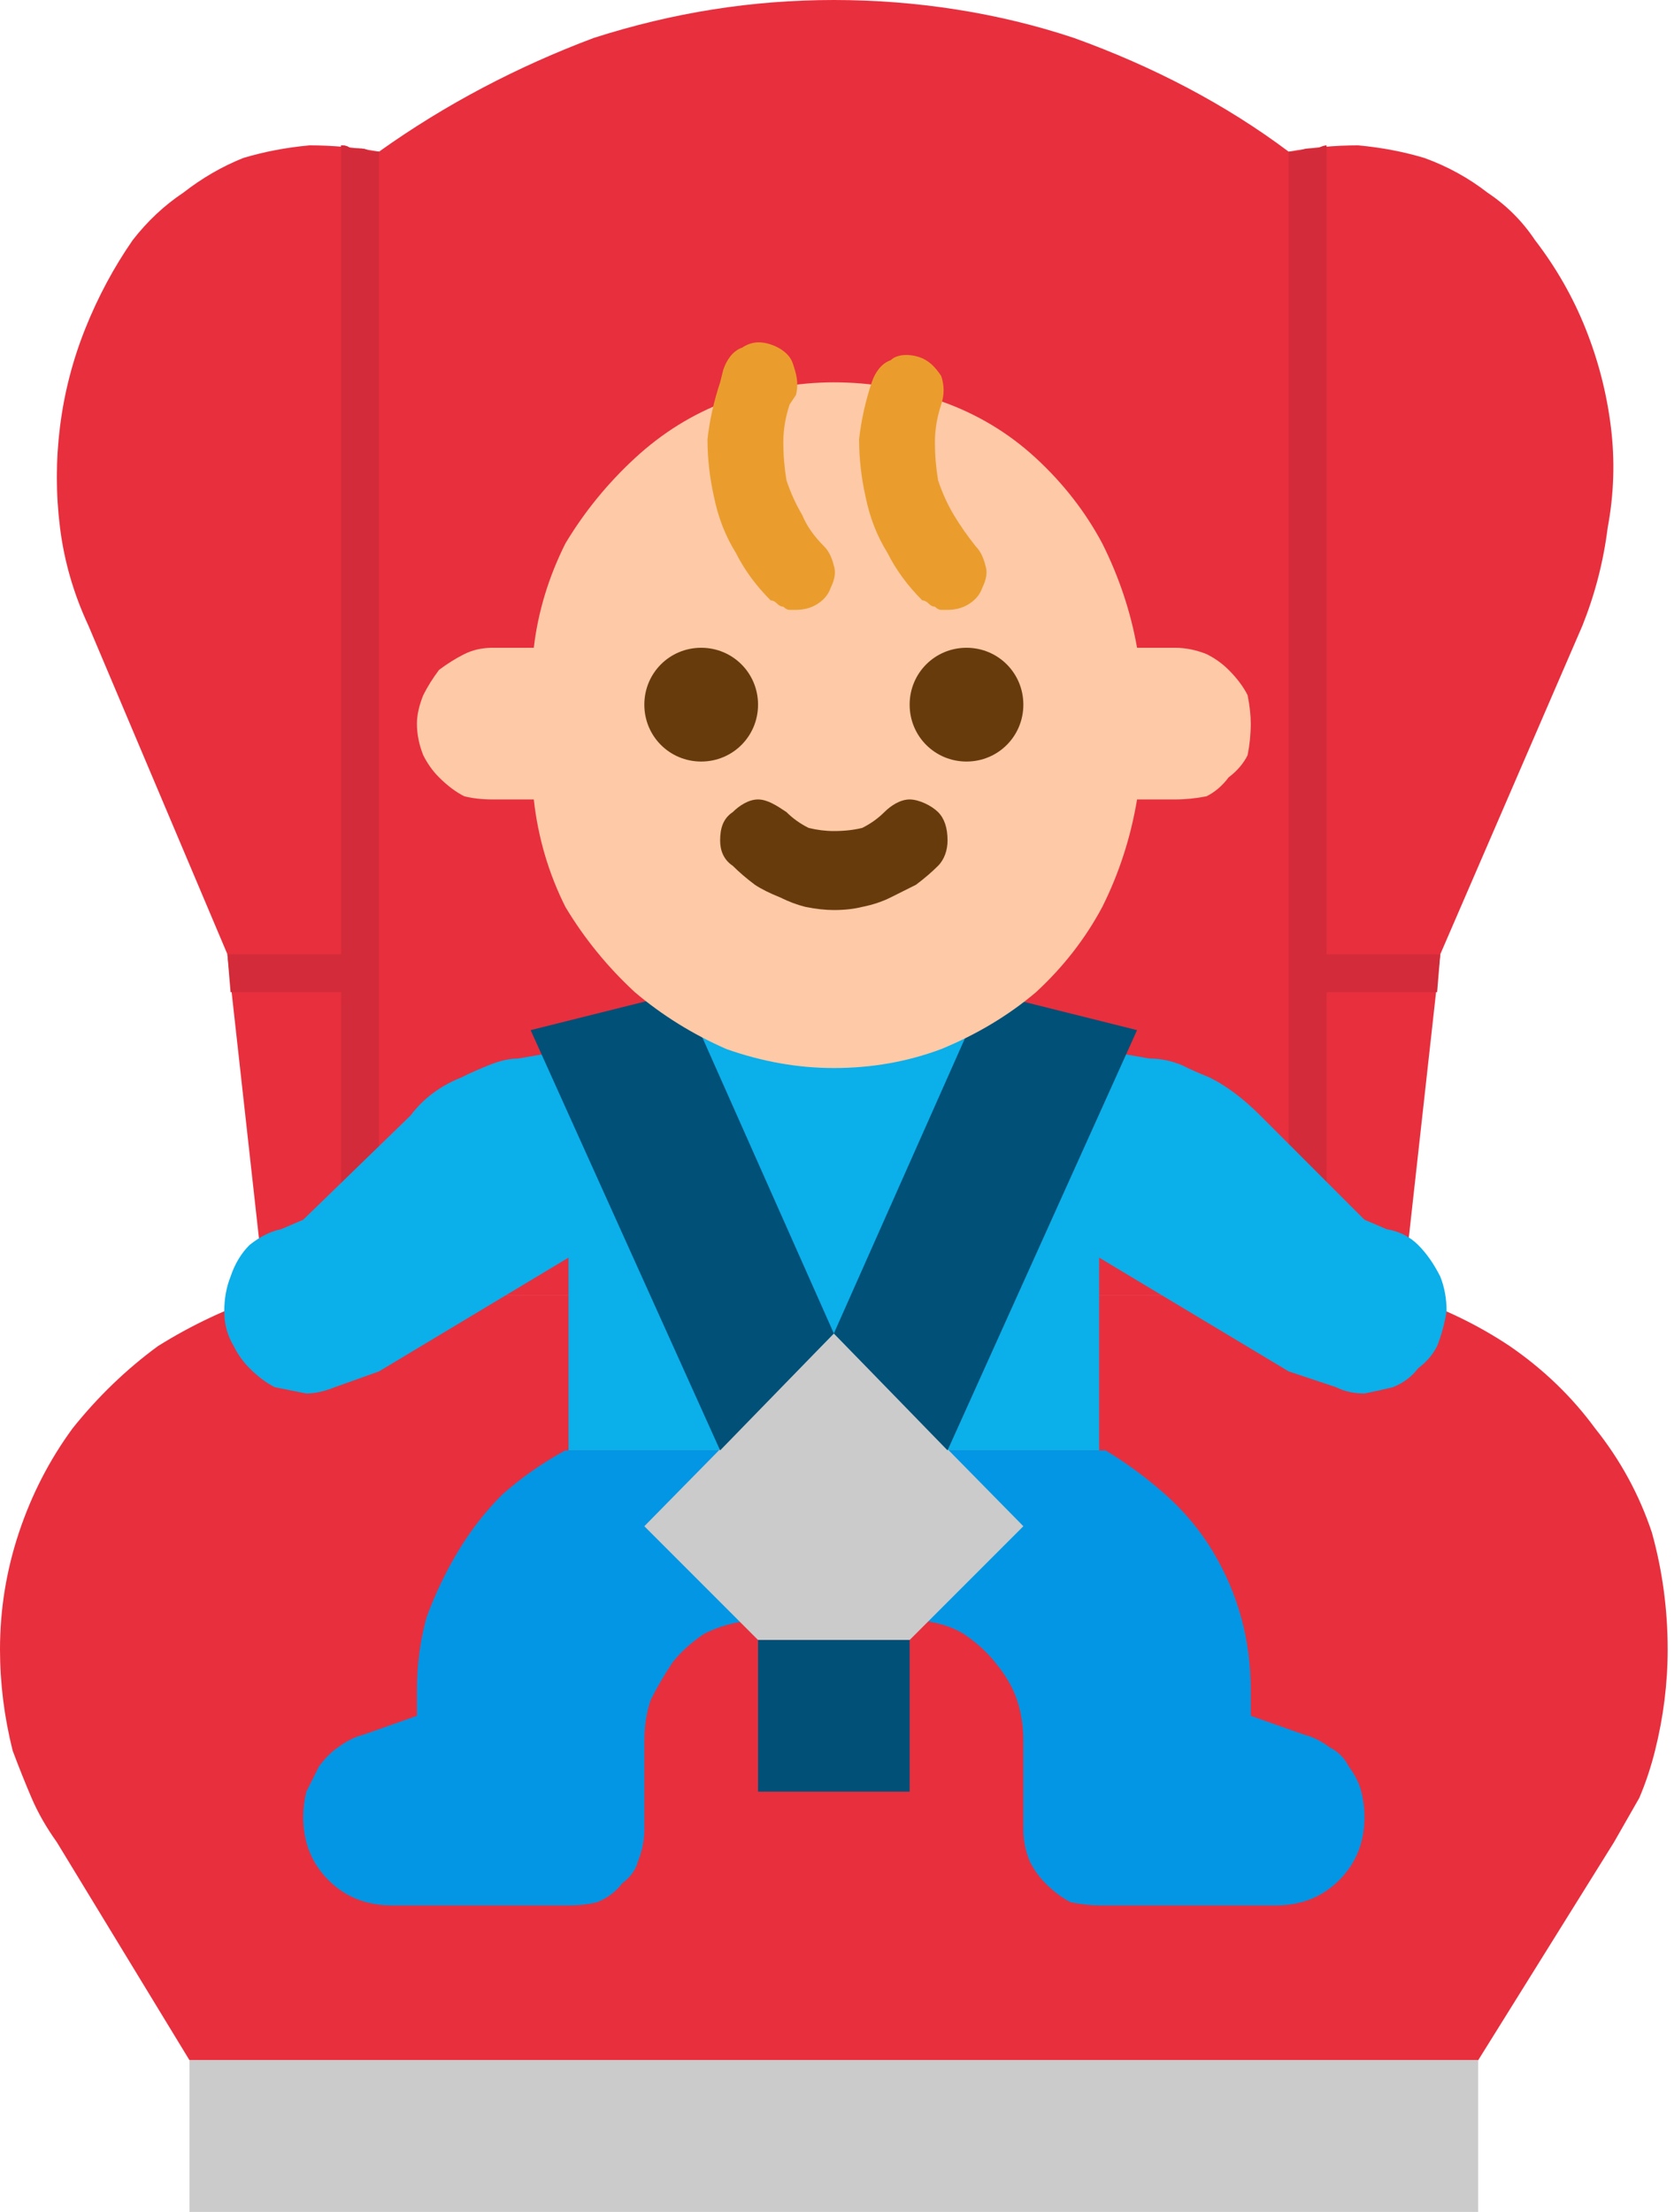 <svg version="1.2" xmlns="http://www.w3.org/2000/svg" viewBox="0 0 53 70" width="53" height="70"><style>.a{fill:#e82f3e}.b{fill:#d32b39}.c{fill:#0bafea}.d{fill:#0296e5}.e{fill:#cbcbcb}.f{fill:#015078}.g{fill:#fdc9a6}.h{fill:#683b0d}.i{fill:#ea9d2d}</style><path class="a" d="m48.6 7.6q-0.6-0.9-1.5-1.5-0.9-0.7-2-1.1-1-0.3-2.1-0.4-1.1 0-2.2 0.2c-2-1.5-4.3-2.7-6.8-3.6-2.4-0.8-5-1.2-7.6-1.2-2.6 0-5.1 0.4-7.6 1.2-2.4 0.9-4.7 2.1-6.8 3.6q-1.1-0.2-2.2-0.2-1.1 0.1-2.1 0.4-1 0.4-1.9 1.1-0.9 0.6-1.6 1.5-0.9 1.3-1.5 2.8-0.6 1.5-0.8 3.1-0.2 1.6 0 3.2 0.2 1.6 0.9 3.1l4.4 10.4 1.2 10.8h36l1.2-10.8 4.5-10.4q0.6-1.5 0.8-3.1 0.3-1.6 0.1-3.2-0.2-1.6-0.8-3.1-0.6-1.5-1.6-2.8z"/><path class="a" d="m12 4.8v25.4h-1.2v-25.6q0.2 0 0.3 0.1 0.2 0 0.3 0 0.2 0 0.3 0.1 0.2 0 0.3 0z"/><path class="b" d="m42 4.6v25.6h3.6l-0.1 1.2h-3.5v9.6h-1.2v-36.2q0.2 0 0.3 0 0.2-0.1 0.3-0.1 0.2 0 0.3 0 0.2-0.1 0.3-0.1z"/><path class="b" d="m10.8 4.6v25.6h-3.6l0.1 1.2h3.5v9.6h1.2v-36.2q-0.1 0-0.3 0-0.1-0.1-0.3-0.1-0.1 0-0.3 0-0.1-0.1-0.3-0.1z"/><path class="a" d="m44.5 41h-0.1-36q-1.8 0.6-3.4 1.6-1.5 1.1-2.7 2.6-1.1 1.5-1.7 3.3-0.6 1.8-0.6 3.7 0 0.8 0.1 1.6 0.1 0.8 0.3 1.6 0.3 0.8 0.6 1.5 0.3 0.7 0.8 1.4l4.2 6.9h40.8l4.3-6.9q0.4-0.7 0.8-1.4 0.3-0.7 0.5-1.5 0.2-0.8 0.3-1.6 0.1-0.8 0.1-1.6 0-1.9-0.5-3.7-0.6-1.8-1.8-3.3-1.1-1.5-2.7-2.6-1.5-1-3.3-1.6z"/><path class="c" d="m43.2 38.6l-3.3-3.3q-0.4-0.4-0.8-0.7-0.4-0.3-0.8-0.5-0.5-0.2-0.9-0.4-0.5-0.2-1-0.2l-5.2-0.9h-9.6l-5.2 0.9q-0.4 0-0.9 0.2-0.5 0.2-0.9 0.4-0.5 0.2-0.9 0.5-0.4 0.3-0.7 0.7l-3.4 3.3-0.7 0.3q-0.5 0.1-1 0.5-0.4 0.4-0.6 1-0.2 0.5-0.2 1.1 0 0.6 0.3 1.1 0.2 0.4 0.5 0.7 0.4 0.4 0.8 0.6 0.5 0.1 1 0.2 0.4 0 0.9-0.2l1.4-0.5 6-3.6v6.1h16.8v-6.1l6 3.6 1.5 0.5q0.4 0.2 0.9 0.2 0.5-0.1 0.9-0.2 0.5-0.2 0.8-0.6 0.4-0.3 0.6-0.7 0.2-0.5 0.3-1.1 0-0.6-0.2-1.1-0.3-0.6-0.7-1-0.4-0.4-1-0.5z"/><path class="d" d="m41.3 54.9l-1.7-0.6v-0.8q0-1.2-0.3-2.3-0.3-1.1-0.9-2.1-0.6-1-1.5-1.8-0.9-0.8-1.9-1.4h-0.2-16.8-0.1q-1.1 0.6-2 1.4-0.8 0.8-1.4 1.8-0.6 1-1 2.1-0.3 1.1-0.3 2.3v0.8l-1.7 0.6q-0.4 0.1-0.8 0.4-0.3 0.2-0.6 0.6-0.2 0.4-0.4 0.8-0.1 0.4-0.1 0.8 0 0.6 0.2 1.1 0.2 0.5 0.6 0.9 0.4 0.4 0.9 0.6 0.5 0.2 1.1 0.2h5.6q0.5 0 0.9-0.1 0.5-0.2 0.8-0.6 0.4-0.3 0.5-0.7 0.2-0.5 0.2-1v-2.8q0-0.7 0.2-1.3 0.3-0.6 0.7-1.2 0.4-0.5 1-0.9 0.6-0.3 1.3-0.4 0.7-0.2 1.4-0.2 0.7-0.1 1.4-0.1 0.7 0 1.5 0.1 0.7 0 1.4 0.2 0.7 0.1 1.2 0.4 0.6 0.4 1 0.9 0.5 0.6 0.7 1.2 0.2 0.6 0.2 1.3v2.8q0 0.5 0.2 1 0.2 0.4 0.5 0.7 0.4 0.4 0.8 0.6 0.5 0.1 0.9 0.1h5.6q0.6 0 1.1-0.2 0.5-0.2 0.9-0.6 0.4-0.4 0.6-0.9 0.2-0.5 0.2-1.1 0-0.4-0.1-0.8-0.1-0.4-0.4-0.8-0.2-0.4-0.6-0.6-0.4-0.3-0.8-0.4z"/><path fill-rule="evenodd" class="e" d="m28.8 51.9h-4.8l-3.6-3.6 6-6.1 6 6.1-3.6 3.6z"/><path fill-rule="evenodd" class="e" d="m46.8 65.2v4.8h-40.8v-4.8z"/><path fill-rule="evenodd" class="f" d="m28.8 51.9v4.8h-4.8v-4.8z"/><path fill-rule="evenodd" class="f" d="m16.8 32.6l6 13.3 3.6-3.7-4.8-10.8-4.8 1.2z"/><path fill-rule="evenodd" class="f" d="m36 32.6l-6 13.3-3.6-3.7 4.8-10.8 4.8 1.2z"/><path class="g" d="m37.2 20.5h-1.2q-0.3-1.7-1.1-3.3-0.8-1.5-2.1-2.7-1.3-1.2-3-1.8-1.6-0.6-3.4-0.6-1.7 0-3.4 0.6-1.6 0.6-2.9 1.8-1.3 1.2-2.2 2.7-0.8 1.6-1 3.3h-1.3q-0.5 0-0.9 0.2-0.4 0.2-0.8 0.5-0.3 0.4-0.5 0.8-0.2 0.5-0.2 0.9 0 0.5 0.2 1 0.2 0.4 0.5 0.7 0.4 0.4 0.8 0.6 0.4 0.1 0.9 0.1h1.3q0.2 1.8 1 3.4 0.9 1.5 2.2 2.7 1.3 1.1 2.9 1.8 1.7 0.6 3.4 0.6 1.8 0 3.4-0.6 1.7-0.7 3-1.8 1.3-1.2 2.1-2.7 0.8-1.6 1.1-3.4h1.2q0.5 0 1-0.1 0.4-0.2 0.7-0.6 0.4-0.3 0.6-0.7 0.1-0.5 0.1-1 0-0.4-0.1-0.9-0.2-0.4-0.6-0.8-0.3-0.3-0.7-0.5-0.5-0.2-1-0.2z"/><path fill-rule="evenodd" class="h" d="m30.6 24.1c-1 0-1.8-0.8-1.8-1.8 0-1 0.8-1.8 1.8-1.8 1 0 1.8 0.8 1.8 1.8 0 1-0.8 1.8-1.8 1.8z"/><path class="h" d="m26.4 28.8q-0.4 0-0.9-0.1-0.4-0.1-0.8-0.3-0.5-0.2-0.8-0.4-0.4-0.3-0.7-0.6c-0.3-0.2-0.4-0.5-0.4-0.8 0-0.4 0.1-0.7 0.4-0.9 0.2-0.2 0.5-0.4 0.8-0.4 0.3 0 0.6 0.2 0.9 0.4q0.3 0.3 0.7 0.5 0.4 0.1 0.8 0.1 0.5 0 0.9-0.1 0.4-0.2 0.7-0.5c0.2-0.2 0.5-0.4 0.8-0.4 0.3 0 0.7 0.2 0.9 0.4 0.2 0.2 0.3 0.5 0.3 0.9 0 0.3-0.1 0.6-0.3 0.8q-0.3 0.3-0.7 0.6-0.4 0.2-0.8 0.4-0.4 0.2-0.9 0.3-0.4 0.1-0.9 0.1z"/><path class="i" d="m25.2 19.3q-0.1 0-0.2 0-0.1 0-0.2-0.1-0.1 0-0.2-0.1-0.1-0.1-0.2-0.1-0.7-0.7-1.1-1.5-0.5-0.8-0.7-1.8-0.2-0.9-0.2-1.8 0.1-0.9 0.4-1.8l0.1-0.4c0.1-0.3 0.3-0.6 0.6-0.7 0.3-0.2 0.6-0.2 0.9-0.1 0.3 0.1 0.6 0.3 0.7 0.6 0.1 0.3 0.2 0.6 0.1 1l-0.2 0.3q-0.2 0.6-0.2 1.2 0 0.6 0.1 1.2 0.2 0.6 0.5 1.1 0.2 0.5 0.7 1 0.2 0.2 0.3 0.6 0.1 0.3-0.1 0.7-0.1 0.3-0.4 0.5-0.3 0.2-0.7 0.2z"/><path class="i" d="m30 19.3q-0.1 0-0.2 0-0.1 0-0.2-0.1-0.1 0-0.2-0.1-0.1-0.1-0.2-0.1-0.7-0.7-1.1-1.5-0.5-0.8-0.7-1.8-0.2-0.9-0.2-1.8 0.1-0.9 0.4-1.8c0.1-0.3 0.3-0.6 0.6-0.7 0.2-0.2 0.6-0.2 0.9-0.1 0.3 0.1 0.5 0.3 0.7 0.6 0.1 0.3 0.1 0.6 0 0.9q-0.2 0.6-0.2 1.2 0 0.6 0.1 1.2 0.2 0.6 0.5 1.1 0.3 0.5 0.7 1 0.2 0.2 0.3 0.6 0.1 0.3-0.1 0.7-0.1 0.3-0.4 0.5-0.3 0.2-0.7 0.2z"/><path fill-rule="evenodd" class="h" d="m22.2 24.1c-1 0-1.8-0.8-1.8-1.8 0-1 0.8-1.8 1.8-1.8 1 0 1.8 0.8 1.8 1.8 0 1-0.8 1.8-1.8 1.8z"/></svg>